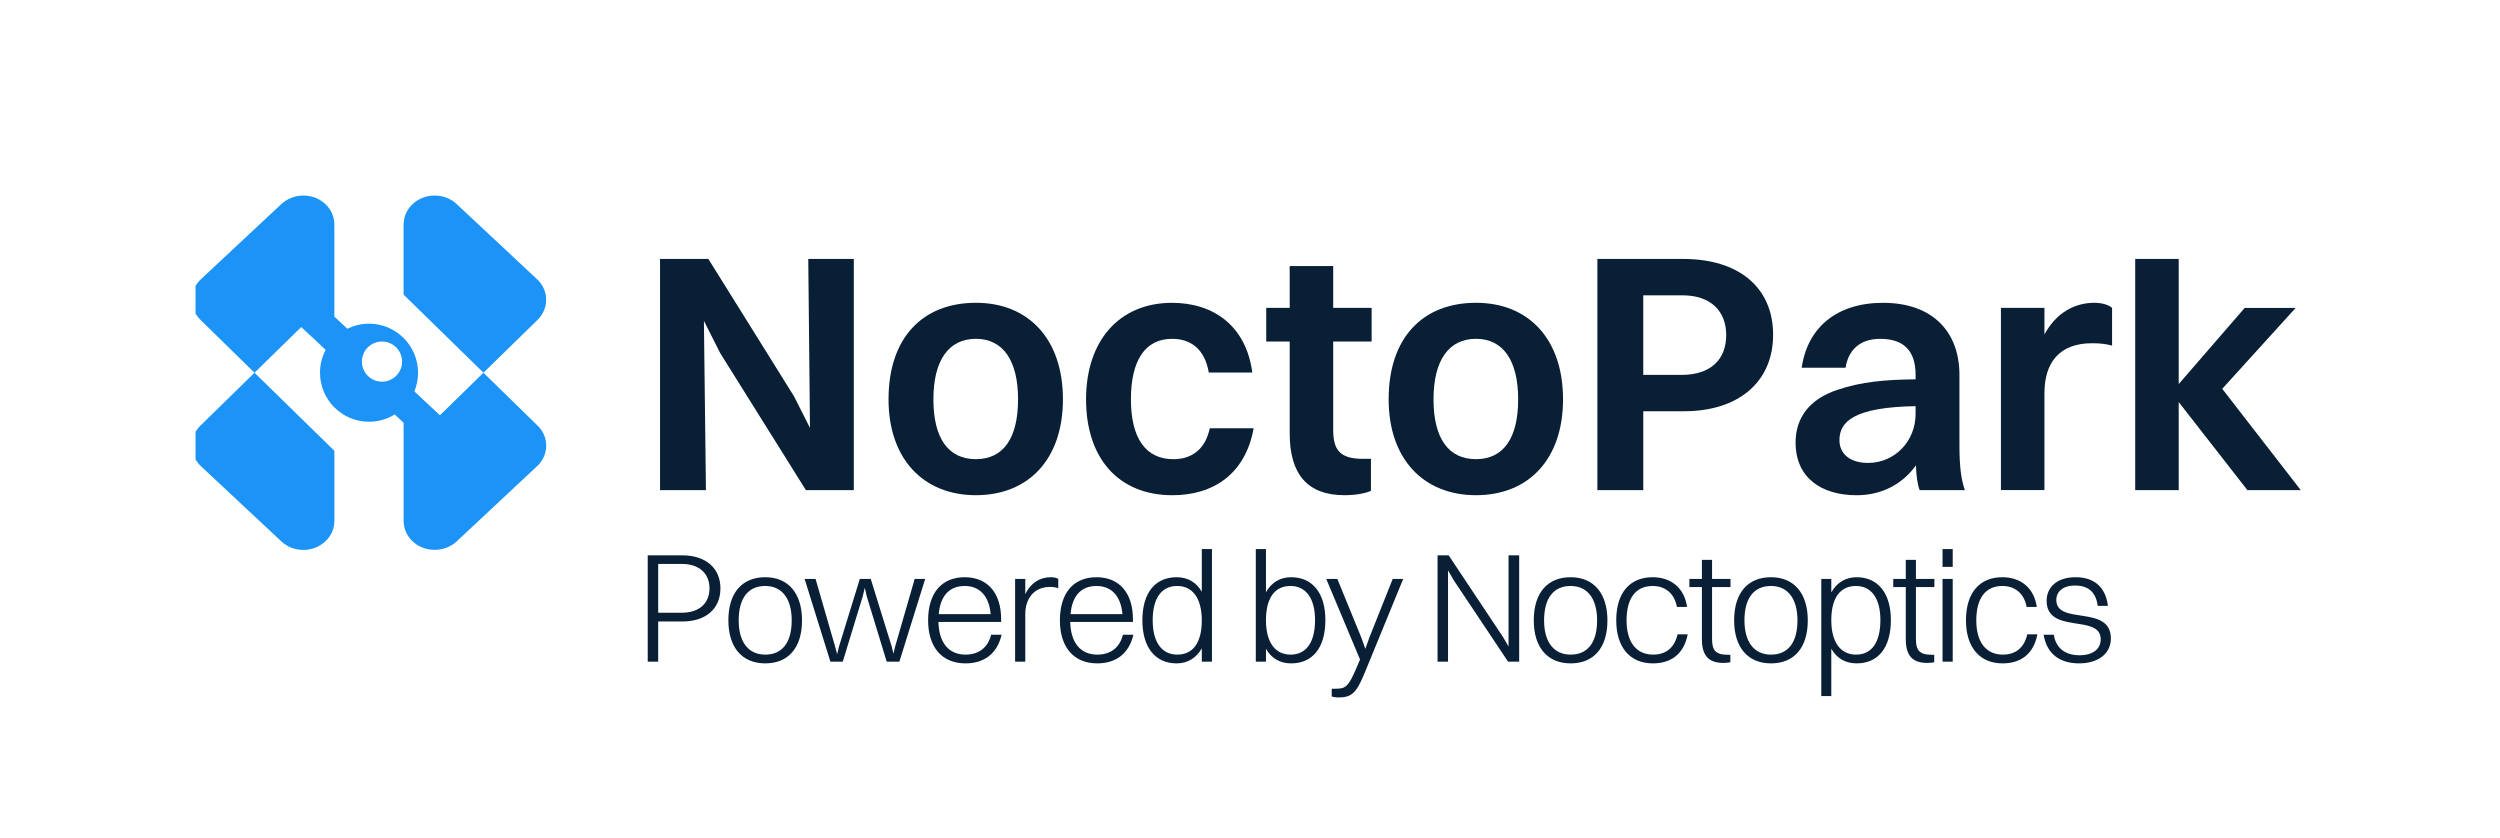 <svg width="179" height="60" viewBox="0 0 179 60" fill="none" xmlns="http://www.w3.org/2000/svg">
<g clip-path="url(#clip0_382_715)">
<path d="M47.261 18.541H50.718L56.851 28.375L57.994 30.638L57.872 18.541H61.133V35.092H57.701L51.568 25.284L50.4 22.971L50.545 35.092H47.259V18.541H47.261Z" fill="#091F35"/>
<path d="M63.619 28.592C63.619 24.162 66.077 21.68 69.875 21.68C73.673 21.68 76.106 24.309 76.106 28.592C76.106 32.876 73.648 35.456 69.875 35.456C66.102 35.456 63.619 32.852 63.619 28.592ZM72.893 28.592C72.893 25.817 71.821 24.259 69.875 24.259C67.928 24.259 66.832 25.792 66.832 28.592C66.832 31.392 67.902 32.876 69.875 32.876C71.847 32.876 72.893 31.367 72.893 28.592Z" fill="#091F35"/>
<path d="M86.549 26.671C86.256 24.967 85.235 24.261 83.92 24.261C81.998 24.261 80.974 25.794 80.974 28.594C80.974 31.394 82.045 32.878 84.016 32.878C85.355 32.878 86.304 32.148 86.621 30.663H89.761C89.177 33.924 86.889 35.458 83.944 35.458C80.099 35.458 77.762 32.829 77.762 28.594C77.762 24.359 80.172 21.682 83.92 21.682C86.889 21.682 89.226 23.337 89.664 26.671H86.549Z" fill="#091F35"/>
<path d="M92.342 24.454H90.662V22.045H92.342V19.051H95.457V22.045H98.208V24.454H95.457V30.759C95.457 32.122 95.846 32.852 97.575 32.852H98.159V35.14C97.819 35.31 97.112 35.456 96.261 35.456C93.608 35.456 92.342 33.947 92.342 31.026V24.454Z" fill="#091F35"/>
<path d="M99.427 28.592C99.427 24.162 101.885 21.68 105.682 21.68C109.479 21.68 111.913 24.309 111.913 28.592C111.913 32.876 109.455 35.456 105.682 35.456C101.909 35.456 99.427 32.852 99.427 28.592ZM108.7 28.592C108.7 25.817 107.629 24.259 105.682 24.259C103.734 24.259 102.64 25.792 102.64 28.592C102.64 31.392 103.71 32.876 105.682 32.876C107.653 32.876 108.7 31.367 108.7 28.592Z" fill="#091F35"/>
<path d="M114.371 18.541H120.53C124.496 18.541 126.955 20.586 126.955 23.969C126.955 27.351 124.473 29.445 120.579 29.445H117.658V35.092H114.372V18.541H114.371ZM117.657 21.146V26.842H120.408C122.501 26.842 123.597 25.722 123.597 23.994C123.597 22.266 122.477 21.146 120.481 21.146H117.658H117.657Z" fill="#091F35"/>
<path d="M129.002 26.33C129.416 23.434 131.533 21.682 134.819 21.682C138.446 21.682 140.296 23.824 140.296 26.842V31.905C140.296 33.511 140.441 34.412 140.685 35.093H137.448C137.278 34.655 137.205 34.023 137.181 33.317C136.109 34.826 134.504 35.459 132.946 35.459C130.39 35.459 128.564 34.194 128.564 31.686C128.564 29.91 129.563 28.571 131.558 27.913C133.287 27.329 134.966 27.184 137.157 27.159V26.842C137.157 25.162 136.354 24.261 134.625 24.261C133.141 24.261 132.336 25.089 132.142 26.33H129.002ZM133.748 33.145C135.67 33.145 137.156 31.587 137.156 29.641V29.081C132.726 29.154 131.704 30.201 131.704 31.515C131.704 32.513 132.483 33.145 133.749 33.145H133.748Z" fill="#091F35"/>
<path d="M143.266 22.045H146.382V23.944C147.234 22.385 148.548 21.68 149.959 21.68C150.494 21.68 150.982 21.825 151.225 22.045V24.747C150.811 24.625 150.349 24.576 149.79 24.576C147.429 24.576 146.382 25.987 146.382 28.154V35.09H143.266V22.045Z" fill="#091F35"/>
<path d="M152.881 18.541H155.996V27.498L160.719 22.047H164.369L159.112 27.839L164.734 35.092H160.913L155.996 28.788V35.092H152.881V18.541Z" fill="#091F35"/>
<path d="M38.492 30.476L34.615 26.687L31.5 29.732L30.647 28.94L29.668 28.023C29.836 27.611 29.932 27.16 29.932 26.687C29.932 24.749 28.36 23.177 26.422 23.177C25.865 23.177 25.34 23.308 24.871 23.537L23.941 22.67V16.076C23.941 14.927 22.951 14 21.721 14C21.133 14 20.569 14.222 20.149 14.606L14.386 19.991C13.529 20.791 13.516 22.081 14.351 22.898L18.22 26.687H18.222L14.351 30.474C13.516 31.291 13.531 32.58 14.385 33.379L20.147 38.766C20.564 39.156 21.13 39.374 21.719 39.374C22.947 39.374 23.942 38.444 23.942 37.296V32.277L18.224 26.687L18.231 26.68L21.569 23.416L22.432 24.22L23.317 25.051C23.06 25.541 22.912 26.098 22.912 26.686C22.912 28.624 24.484 30.196 26.422 30.196C27.098 30.196 27.73 30.006 28.261 29.675L28.899 30.27V37.297C28.899 38.442 29.889 39.369 31.116 39.369H31.123C31.711 39.369 32.275 39.154 32.695 38.766L38.457 33.377C39.314 32.577 39.327 31.287 38.493 30.474L38.492 30.476ZM27.351 27.329C26.554 27.329 25.913 26.684 25.913 25.891C25.913 25.099 26.555 24.454 27.351 24.454C28.147 24.454 28.789 25.099 28.789 25.891C28.789 26.684 28.144 27.329 27.351 27.329Z" fill="#1C94F7"/>
<path d="M38.49 22.9C39.325 22.083 39.31 20.793 38.455 19.994L32.693 14.608C32.277 14.219 31.711 14 31.122 14H31.12C29.892 14 28.897 14.93 28.897 16.078V21.096L34.616 26.687L38.49 22.901V22.9Z" fill="#1C94F7"/>
<path d="M46.377 47.375V39.762H48.852C50.52 39.762 51.583 40.669 51.583 42.124C51.583 43.613 50.508 44.498 48.863 44.498H47.127V47.375H46.377ZM48.84 40.378H47.127V43.871H48.818C50.049 43.871 50.8 43.21 50.8 42.124C50.8 41.061 50.049 40.378 48.84 40.378ZM54.794 47.498C53.126 47.498 52.152 46.345 52.152 44.419C52.152 42.415 53.159 41.329 54.794 41.329C56.451 41.329 57.425 42.494 57.425 44.419C57.425 46.412 56.417 47.498 54.794 47.498ZM54.794 46.871C56.014 46.871 56.686 45.998 56.686 44.419C56.686 42.863 55.992 41.956 54.794 41.956C53.562 41.956 52.891 42.83 52.891 44.419C52.891 45.975 53.585 46.871 54.794 46.871ZM63.488 47.375L62.055 42.684L61.92 42.08L61.775 42.684L60.342 47.375H59.457L57.61 41.453H58.394L59.793 46.289L59.939 46.838L60.073 46.289L61.562 41.453H62.346L63.846 46.289L63.969 46.804L64.092 46.289L65.492 41.453H66.242L64.395 47.375H63.488ZM71.715 45.449C71.391 46.838 70.428 47.498 69.129 47.498C67.45 47.498 66.453 46.345 66.453 44.419C66.453 42.415 67.461 41.329 69.073 41.329C70.708 41.329 71.682 42.46 71.682 44.33V44.531H67.192C67.226 46.02 67.931 46.871 69.129 46.871C70.058 46.871 70.73 46.39 70.965 45.449H71.715ZM69.073 41.956C67.976 41.956 67.326 42.662 67.215 43.971H70.931C70.82 42.695 70.159 41.956 69.073 41.956ZM72.682 47.375V41.453H73.41V42.538C73.802 41.732 74.462 41.329 75.235 41.329C75.459 41.329 75.66 41.374 75.772 41.453V42.113C75.616 42.057 75.403 42.023 75.19 42.023C73.981 42.023 73.41 42.919 73.41 43.971V47.375H72.682ZM81.151 45.449C80.827 46.838 79.864 47.498 78.565 47.498C76.886 47.498 75.889 46.345 75.889 44.419C75.889 42.415 76.897 41.329 78.509 41.329C80.144 41.329 81.118 42.46 81.118 44.33V44.531H76.628C76.662 46.02 77.367 46.871 78.565 46.871C79.495 46.871 80.166 46.39 80.401 45.449H81.151ZM78.509 41.956C77.412 41.956 76.763 42.662 76.651 43.971H80.368C80.256 42.695 79.595 41.956 78.509 41.956ZM84.246 47.498C82.712 47.498 81.794 46.345 81.794 44.419C81.794 42.415 82.734 41.329 84.246 41.329C85.041 41.329 85.656 41.688 86.048 42.37V39.314H86.776V47.375H86.048V46.423C85.656 47.106 85.041 47.498 84.246 47.498ZM84.29 46.871C85.433 46.871 86.048 45.998 86.048 44.419C86.048 42.863 85.41 41.956 84.29 41.956C83.16 41.956 82.533 42.83 82.533 44.419C82.533 45.975 83.182 46.871 84.29 46.871ZM90.643 47.375H89.915V39.314H90.643V42.404C91.034 41.71 91.65 41.329 92.445 41.329C93.99 41.329 94.897 42.483 94.897 44.397C94.897 46.412 93.957 47.498 92.445 47.498C91.65 47.498 91.034 47.14 90.643 46.457V47.375ZM92.4 41.956C91.258 41.956 90.643 42.83 90.643 44.408C90.643 45.964 91.281 46.871 92.4 46.871C93.531 46.871 94.158 45.987 94.158 44.397C94.158 42.852 93.509 41.956 92.4 41.956ZM95.81 49.939C95.642 49.939 95.452 49.894 95.351 49.872V49.312H95.609C96.359 49.312 96.538 49.189 97.143 47.778L97.378 47.218L94.96 41.453H95.754L97.467 45.64L97.758 46.457L98.05 45.64L99.718 41.453H100.468L97.714 48.17C97.12 49.614 96.796 49.939 95.81 49.939ZM102.929 47.375V39.762H103.724L107.62 45.617L108.012 46.289V39.762H108.773V47.375H107.978L104.093 41.553L103.679 40.837V47.375H102.929ZM112.461 47.498C110.792 47.498 109.818 46.345 109.818 44.419C109.818 42.415 110.826 41.329 112.461 41.329C114.118 41.329 115.092 42.494 115.092 44.419C115.092 46.412 114.084 47.498 112.461 47.498ZM112.461 46.871C113.681 46.871 114.353 45.998 114.353 44.419C114.353 42.863 113.659 41.956 112.461 41.956C111.229 41.956 110.557 42.83 110.557 44.419C110.557 45.975 111.252 46.871 112.461 46.871ZM120.794 43.456H120.067C119.888 42.471 119.216 41.956 118.331 41.956C117.122 41.956 116.462 42.83 116.462 44.419C116.462 45.975 117.156 46.871 118.365 46.871C119.261 46.871 119.899 46.39 120.112 45.416H120.839C120.559 46.871 119.608 47.498 118.343 47.498C116.697 47.498 115.723 46.334 115.723 44.419C115.723 42.415 116.719 41.329 118.331 41.329C119.619 41.329 120.593 42.068 120.794 43.456ZM121.856 45.752V42.035H120.96V41.453H121.856V40.087H122.584V41.453H123.905V42.035H122.584V45.752C122.584 46.535 122.808 46.882 123.715 46.882H123.894V47.409C123.804 47.442 123.603 47.465 123.401 47.465C122.326 47.465 121.856 46.938 121.856 45.752ZM126.806 47.498C125.138 47.498 124.164 46.345 124.164 44.419C124.164 42.415 125.172 41.329 126.806 41.329C128.463 41.329 129.437 42.494 129.437 44.419C129.437 46.412 128.43 47.498 126.806 47.498ZM126.806 46.871C128.027 46.871 128.698 45.998 128.698 44.419C128.698 42.863 128.004 41.956 126.806 41.956C125.575 41.956 124.903 42.83 124.903 44.419C124.903 45.975 125.597 46.871 126.806 46.871ZM131.121 49.838H130.404V41.453H131.121V42.415C131.513 41.721 132.14 41.329 132.935 41.329C134.468 41.329 135.387 42.483 135.387 44.397C135.387 46.412 134.446 47.498 132.935 47.498C132.129 47.498 131.502 47.129 131.121 46.446V49.838ZM132.89 41.956C131.748 41.956 131.121 42.818 131.121 44.408C131.121 45.964 131.77 46.871 132.89 46.871C134.021 46.871 134.636 45.987 134.636 44.397C134.636 42.852 133.998 41.956 132.89 41.956ZM136.453 45.752V42.035H135.558V41.453H136.453V40.087H137.181V41.453H138.502V42.035H137.181V45.752C137.181 46.535 137.405 46.882 138.312 46.882H138.491V47.409C138.401 47.442 138.2 47.465 137.998 47.465C136.924 47.465 136.453 46.938 136.453 45.752ZM139.086 40.59V39.314H139.814V40.59H139.086ZM139.086 47.375V41.453H139.814V47.375H139.086ZM145.834 43.456H145.107C144.927 42.471 144.256 41.956 143.371 41.956C142.162 41.956 141.502 42.83 141.502 44.419C141.502 45.975 142.196 46.871 143.405 46.871C144.3 46.871 144.939 46.39 145.151 45.416H145.879C145.599 46.871 144.648 47.498 143.382 47.498C141.737 47.498 140.763 46.334 140.763 44.419C140.763 42.415 141.759 41.329 143.371 41.329C144.659 41.329 145.633 42.068 145.834 43.456ZM147.232 42.953C147.232 44.8 151.139 43.255 151.139 45.718C151.139 46.826 150.187 47.498 148.866 47.498C147.489 47.498 146.549 46.826 146.325 45.449H147.053C147.198 46.401 147.87 46.916 148.889 46.916C149.885 46.916 150.411 46.446 150.411 45.774C150.411 43.927 146.538 45.449 146.538 43.009C146.538 42.113 147.209 41.329 148.609 41.329C149.84 41.329 150.747 41.934 150.926 43.378H150.199C150.053 42.337 149.471 41.923 148.564 41.923C147.713 41.923 147.232 42.359 147.232 42.953Z" fill="#091F35"/>
</g>
<defs>
<clipPath id="clip0_382_715">
<rect width="151" height="36" fill="white" transform="translate(14 14)"/>
</clipPath>
</defs>
</svg>
